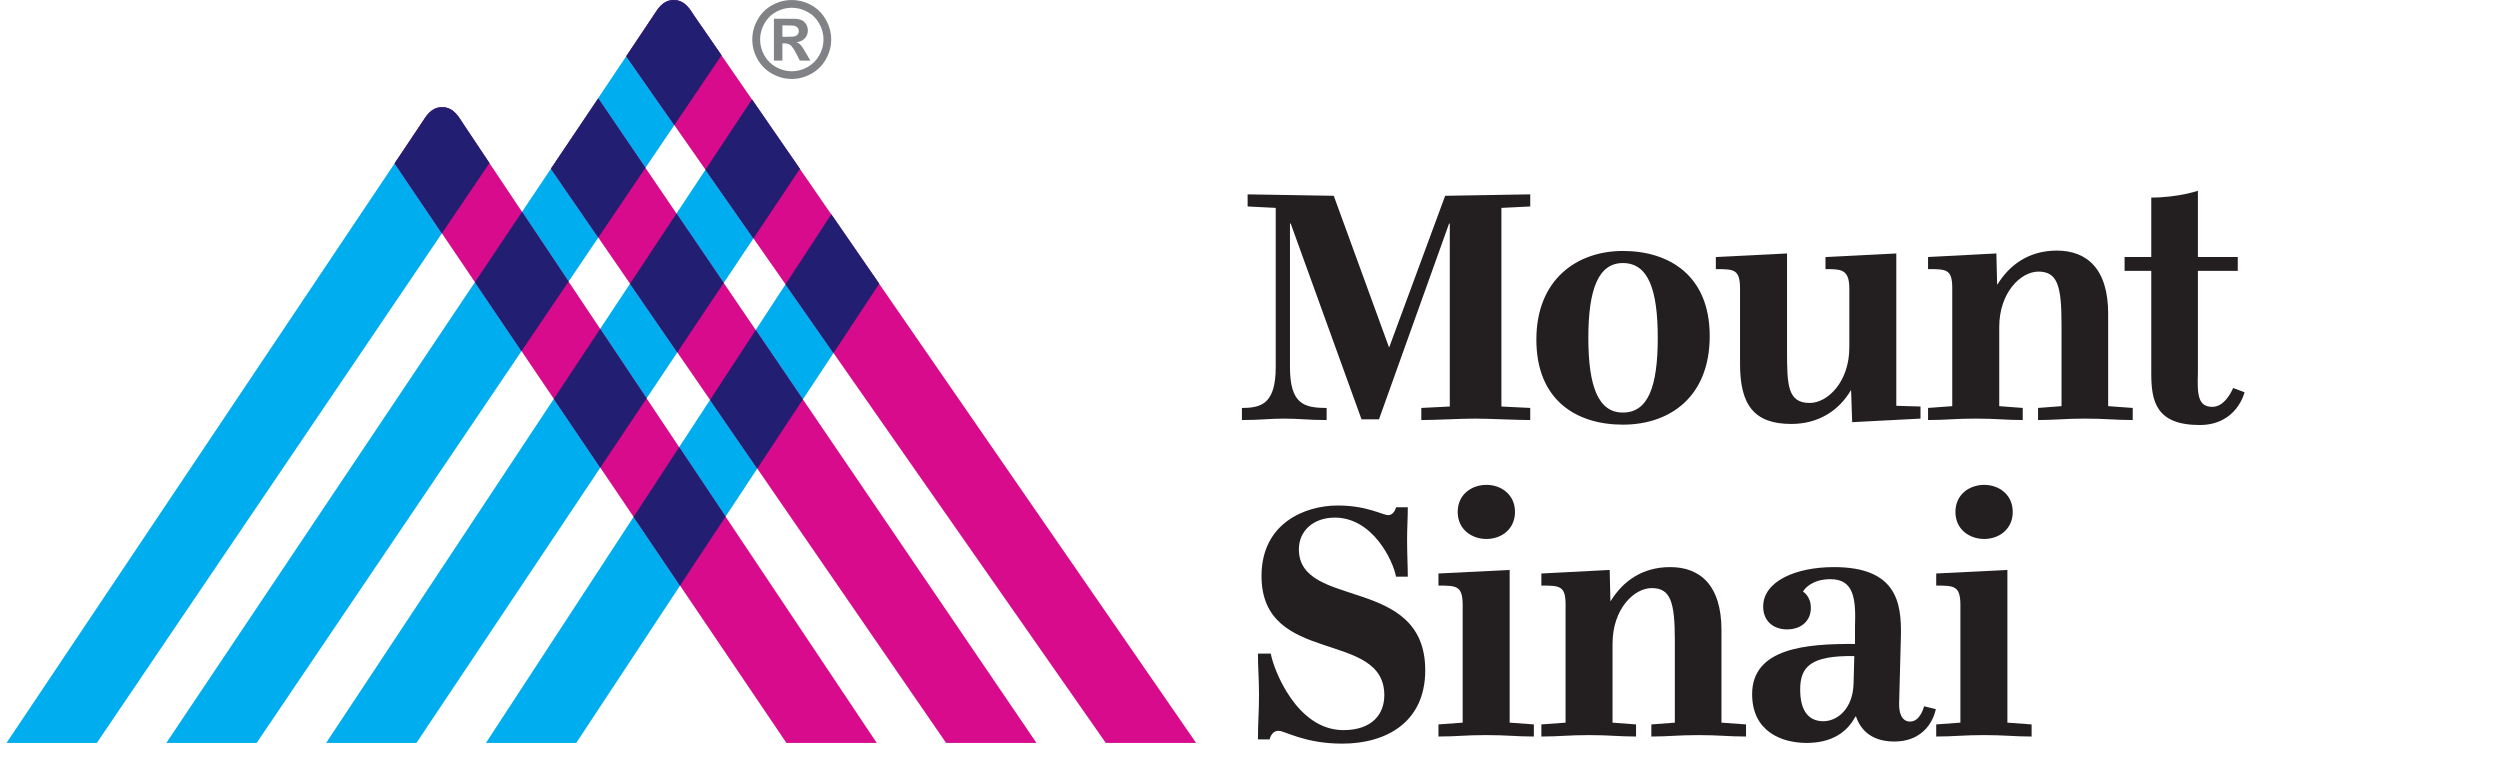 <svg width="167" height="51" viewBox="0 0 167 51" fill="none" xmlns="http://www.w3.org/2000/svg">
<path d="M27.817 49.628H21.785L50.235 6.638L53.436 11.275L27.817 49.628Z" fill="#00AEEF"/>
<path d="M38.493 49.628H32.459L55.532 14.312L58.733 18.95L38.493 49.628Z" fill="#00AEEF"/>
<path d="M46.361 1.026C46.153 0.727 45.799 0 45.01 0C44.203 0 43.867 0.747 43.66 1.026H43.662L11.11 49.628H17.144L48.2 3.689L46.361 1.026Z" fill="#00AEEF"/>
<path d="M30.89 8.179H30.891C30.683 7.881 30.328 7.156 29.54 7.156C28.733 7.156 28.397 7.901 28.19 8.179H28.192L0.435 49.628H6.469L32.695 10.895L30.89 8.179Z" fill="#00AEEF"/>
<path d="M30.883 8.182H30.885C30.677 7.885 30.323 7.158 29.535 7.158C28.726 7.158 28.392 7.905 28.185 8.182L26.361 10.913L52.534 49.628H58.566L30.883 8.182Z" fill="#D70B8C"/>
<path d="M46.354 1.028H46.355C46.148 0.728 45.793 0.002 45.005 0.002C44.198 0.002 43.862 0.749 43.655 1.028L41.833 3.757L73.868 49.628H79.901L46.354 1.028Z" fill="#D70B8C"/>
<path d="M53.431 11.281L50.23 6.644L47.125 11.336L50.33 15.924L53.431 11.281Z" fill="#221E72"/>
<path d="M58.73 18.957L55.529 14.319L52.474 18.994L55.678 23.582L58.73 18.957Z" fill="#221E72"/>
<path d="M63.201 49.628H69.236L39.964 6.575L36.802 11.27L63.201 49.628Z" fill="#D70B8C"/>
<path d="M46.354 1.028H46.355C46.148 0.728 45.793 0.002 45.005 0.002C44.904 0.002 44.811 0.014 44.725 0.034C44.12 0.183 43.841 0.782 43.66 1.026H43.662L42.014 3.487L41.833 3.757L45.045 8.356L48.196 3.696L46.354 1.028Z" fill="#221E72"/>
<path d="M39.964 6.575L36.802 11.27L39.967 15.868L43.115 11.211L39.964 6.575Z" fill="#221E72"/>
<path d="M45.245 23.538L48.343 18.9L45.19 14.262L42.087 18.95L45.245 23.538Z" fill="#221E72"/>
<path d="M50.587 31.299L53.633 26.681L50.481 22.045L47.431 26.713L50.587 31.299Z" fill="#221E72"/>
<path d="M30.885 8.183C30.677 7.886 30.323 7.159 29.535 7.159C29.434 7.159 29.341 7.171 29.254 7.192C28.65 7.34 28.371 7.937 28.19 8.181H28.192L26.361 10.914L29.52 15.586L32.695 10.896L32.671 10.86L30.883 8.183H30.885Z" fill="#221E72"/>
<path d="M37.98 18.808L34.87 14.152L31.725 18.848L34.838 23.454L37.98 18.808Z" fill="#221E72"/>
<path d="M43.192 26.612L40.09 21.968L36.996 26.645L40.101 31.239L43.192 26.612Z" fill="#221E72"/>
<path d="M48.468 34.509L45.369 29.869L42.325 34.527L45.428 39.117L48.468 34.509Z" fill="#221E72"/>
<path d="M82.96 27.25C84.244 27.25 85.219 26.989 85.219 24.516V13.887L83.341 13.792V12.983L89.095 13.079L92.78 23.184H92.805L96.537 13.079L102.22 12.983V13.792L100.294 13.887V27.155L102.22 27.25V28.059C101.269 28.059 99.486 27.963 98.535 27.963C97.583 27.963 95.895 28.059 94.944 28.059V27.25L96.846 27.155V14.933H96.799L92.115 28.011H90.95L86.218 14.933H86.17V24.516C86.17 26.989 87.098 27.25 88.62 27.25V28.059C87.43 28.059 86.741 27.963 85.79 27.963C84.839 27.963 84.149 28.059 82.96 28.059V27.25Z" fill="#231F20"/>
<path d="M110.738 22.566C110.738 19.331 110.097 17.572 108.408 17.572C106.767 17.572 106.101 19.331 106.101 22.566C106.101 25.823 106.767 27.559 108.408 27.559C110.097 27.559 110.738 25.823 110.738 22.566ZM102.629 22.684C102.629 18.642 105.364 16.764 108.408 16.764C111.499 16.764 114.209 18.404 114.209 22.446C114.209 26.513 111.547 28.367 108.408 28.367C105.317 28.367 102.629 26.75 102.629 22.684Z" fill="#231F20"/>
<path d="M116.235 19.285C116.235 17.977 115.83 17.977 114.618 17.977V17.169L119.374 16.931V23.469C119.374 25.752 119.421 26.917 120.895 26.917C122.06 26.917 123.535 25.538 123.535 23.208V19.285C123.535 17.977 122.988 17.977 121.942 17.977V17.169L126.673 16.931V27.108L128.29 27.155V27.963L123.725 28.201L123.653 26.085H123.629C122.869 27.369 121.537 28.32 119.658 28.32C117.162 28.32 116.235 27.036 116.235 24.325V19.285Z" fill="#231F20"/>
<path d="M135.119 27.25V28.058C133.978 28.058 133.359 27.963 131.98 27.963C130.601 27.963 129.959 28.058 128.794 28.058V27.25L130.41 27.131V19.237C130.41 17.976 130.007 17.976 128.794 17.976V17.168L133.359 16.93L133.407 18.999H133.431C134.239 17.691 135.523 16.74 137.402 16.74C139.399 16.74 140.825 17.953 140.825 20.948V27.131L142.466 27.25V28.058C141.301 28.058 140.659 27.963 139.279 27.963C137.901 27.963 137.306 28.058 136.141 28.058V27.25L137.71 27.131V21.639C137.71 19.07 137.425 18.143 136.166 18.143C135 18.143 133.549 19.522 133.549 21.852V27.131L135.119 27.25Z" fill="#231F20"/>
<path d="M146.82 24.896C146.772 26.37 146.82 27.178 147.795 27.178C148.675 27.178 149.174 25.918 149.174 25.918L149.935 26.204C149.935 26.204 149.435 28.391 146.939 28.391C144.014 28.391 143.705 26.798 143.705 24.944V18.096H141.922V17.168H143.705V13.197C145.489 13.197 146.82 12.745 146.82 12.745V17.168H149.483V18.096H146.82V24.896Z" fill="#231F20"/>
<path d="M84.886 43.659C85.076 44.729 86.622 48.772 89.737 48.772C91.687 48.772 92.472 47.678 92.472 46.441C92.472 42.042 84.269 44.491 84.269 38.476C84.269 34.933 87.192 33.768 89.357 33.768C91.33 33.768 92.352 34.41 92.733 34.41C93.137 34.41 93.256 33.886 93.256 33.886H94.041C94.041 34.671 93.994 35.242 93.994 36.002C93.994 37.12 94.041 37.762 94.041 38.523H93.256C93.066 37.477 91.711 34.576 89.166 34.576C87.74 34.576 86.765 35.456 86.765 36.692C86.765 40.734 95.206 38.404 95.206 44.777C95.206 48.272 92.567 49.675 89.666 49.675C87.145 49.675 85.838 48.819 85.409 48.819C84.91 48.819 84.815 49.39 84.815 49.39H84.03C84.03 48.248 84.102 47.559 84.102 46.417C84.102 45.324 84.03 44.634 84.03 43.659H84.886Z" fill="#231F20"/>
<path d="M99.299 32.389C100.275 32.389 101.202 33.03 101.202 34.196C101.202 35.361 100.275 36.003 99.299 36.003C98.301 36.003 97.374 35.361 97.374 34.196C97.374 33.03 98.301 32.389 99.299 32.389ZM102.462 48.391V49.2C101.321 49.2 100.655 49.104 99.276 49.104C97.897 49.104 97.254 49.2 96.089 49.2V48.391L97.707 48.272V40.426C97.707 39.118 97.278 39.118 96.089 39.118V38.309L100.845 38.072V48.272L102.462 48.391Z" fill="#231F20"/>
<path d="M109.288 48.391V49.2C108.147 49.2 107.528 49.105 106.149 49.105C104.77 49.105 104.128 49.2 102.963 49.2V48.391L104.58 48.273V40.378C104.58 39.118 104.176 39.118 102.963 39.118V38.31L107.528 38.072L107.575 40.141H107.6C108.408 38.833 109.692 37.882 111.571 37.882C113.568 37.882 114.994 39.094 114.994 42.09V48.273L116.635 48.391V49.2C115.47 49.2 114.828 49.105 113.448 49.105C112.07 49.105 111.475 49.2 110.31 49.2V48.391L111.879 48.273V42.78C111.879 40.212 111.594 39.284 110.334 39.284C109.169 39.284 107.718 40.664 107.718 42.994V48.273L109.288 48.391Z" fill="#231F20"/>
<path d="M123.867 43.826C120.918 43.778 120.252 44.563 120.252 46.061C120.252 47.464 120.799 48.177 121.798 48.177C122.725 48.177 123.771 47.369 123.819 45.657L123.867 43.826ZM129.311 47.369C129.311 47.369 128.978 49.533 126.529 49.533C125.365 49.533 124.39 49.057 123.985 47.868H123.937C123.414 48.867 122.416 49.628 120.68 49.628C119.016 49.628 117.042 48.867 117.042 46.37C117.042 43.279 120.68 42.994 123.914 43.017V41.853C123.985 39.95 123.819 38.69 122.274 38.69C121.085 38.69 120.562 39.284 120.442 39.522C120.442 39.522 120.965 39.807 120.965 40.616C120.965 41.448 120.347 42.043 119.372 42.043C118.446 42.043 117.78 41.472 117.78 40.521C117.78 38.833 119.943 37.882 122.511 37.882C126.672 37.882 127.029 40.236 126.981 42.471L126.862 46.965C126.839 47.702 127.076 48.201 127.599 48.201C128.289 48.201 128.527 47.179 128.527 47.179L129.311 47.369Z" fill="#231F20"/>
<path d="M132.548 32.389C133.524 32.389 134.451 33.03 134.451 34.196C134.451 35.361 133.524 36.003 132.548 36.003C131.551 36.003 130.623 35.361 130.623 34.196C130.623 33.03 131.551 32.389 132.548 32.389ZM135.712 48.391V49.2C134.57 49.2 133.904 49.104 132.525 49.104C131.146 49.104 130.504 49.2 129.339 49.2V48.391L130.955 48.272V40.426C130.955 39.118 130.528 39.118 129.339 39.118V38.309L134.094 38.072V48.272L135.712 48.391Z" fill="#231F20"/>
<path d="M52.264 2.459H52.495C52.823 2.459 53.027 2.446 53.106 2.421C53.185 2.396 53.247 2.352 53.293 2.289C53.339 2.226 53.362 2.154 53.362 2.074C53.362 1.996 53.34 1.926 53.295 1.865C53.25 1.805 53.187 1.761 53.104 1.734C53.021 1.708 52.818 1.695 52.495 1.695H52.264V2.459ZM51.697 4.049V1.251H52.264C52.797 1.251 53.095 1.253 53.159 1.258C53.347 1.274 53.493 1.311 53.598 1.37C53.702 1.428 53.789 1.518 53.859 1.638C53.929 1.759 53.964 1.892 53.964 2.039C53.964 2.241 53.898 2.414 53.767 2.557C53.635 2.7 53.449 2.789 53.211 2.824C53.296 2.856 53.361 2.891 53.407 2.929C53.453 2.966 53.516 3.038 53.596 3.144C53.617 3.171 53.686 3.285 53.803 3.484L54.133 4.049H53.431L53.197 3.594C53.039 3.289 52.908 3.097 52.805 3.018C52.702 2.939 52.571 2.899 52.412 2.899H52.264V4.049H51.697ZM52.891 0.518C52.528 0.518 52.181 0.609 51.848 0.79C51.515 0.971 51.253 1.232 51.062 1.571C50.87 1.911 50.775 2.266 50.775 2.638C50.775 3.007 50.868 3.359 51.055 3.694C51.242 4.029 51.503 4.291 51.838 4.479C52.173 4.667 52.523 4.761 52.891 4.761C53.26 4.761 53.612 4.667 53.945 4.479C54.279 4.291 54.54 4.029 54.728 3.694C54.916 3.359 55.01 3.007 55.01 2.638C55.01 2.266 54.914 1.911 54.723 1.571C54.532 1.232 54.269 0.971 53.935 0.79C53.601 0.609 53.253 0.518 52.891 0.518ZM52.887 0.002C53.339 0.002 53.773 0.115 54.188 0.341C54.603 0.567 54.929 0.891 55.167 1.313C55.404 1.735 55.523 2.177 55.523 2.638C55.523 3.097 55.407 3.534 55.174 3.951C54.941 4.367 54.616 4.692 54.2 4.924C53.784 5.157 53.346 5.274 52.887 5.274C52.428 5.274 51.991 5.157 51.575 4.924C51.158 4.692 50.834 4.367 50.601 3.951C50.368 3.534 50.252 3.097 50.252 2.638C50.252 2.177 50.37 1.735 50.608 1.313C50.845 0.891 51.171 0.567 51.587 0.341C52.002 0.115 52.435 0.002 52.887 0.002Z" fill="#808285"/>
</svg>
